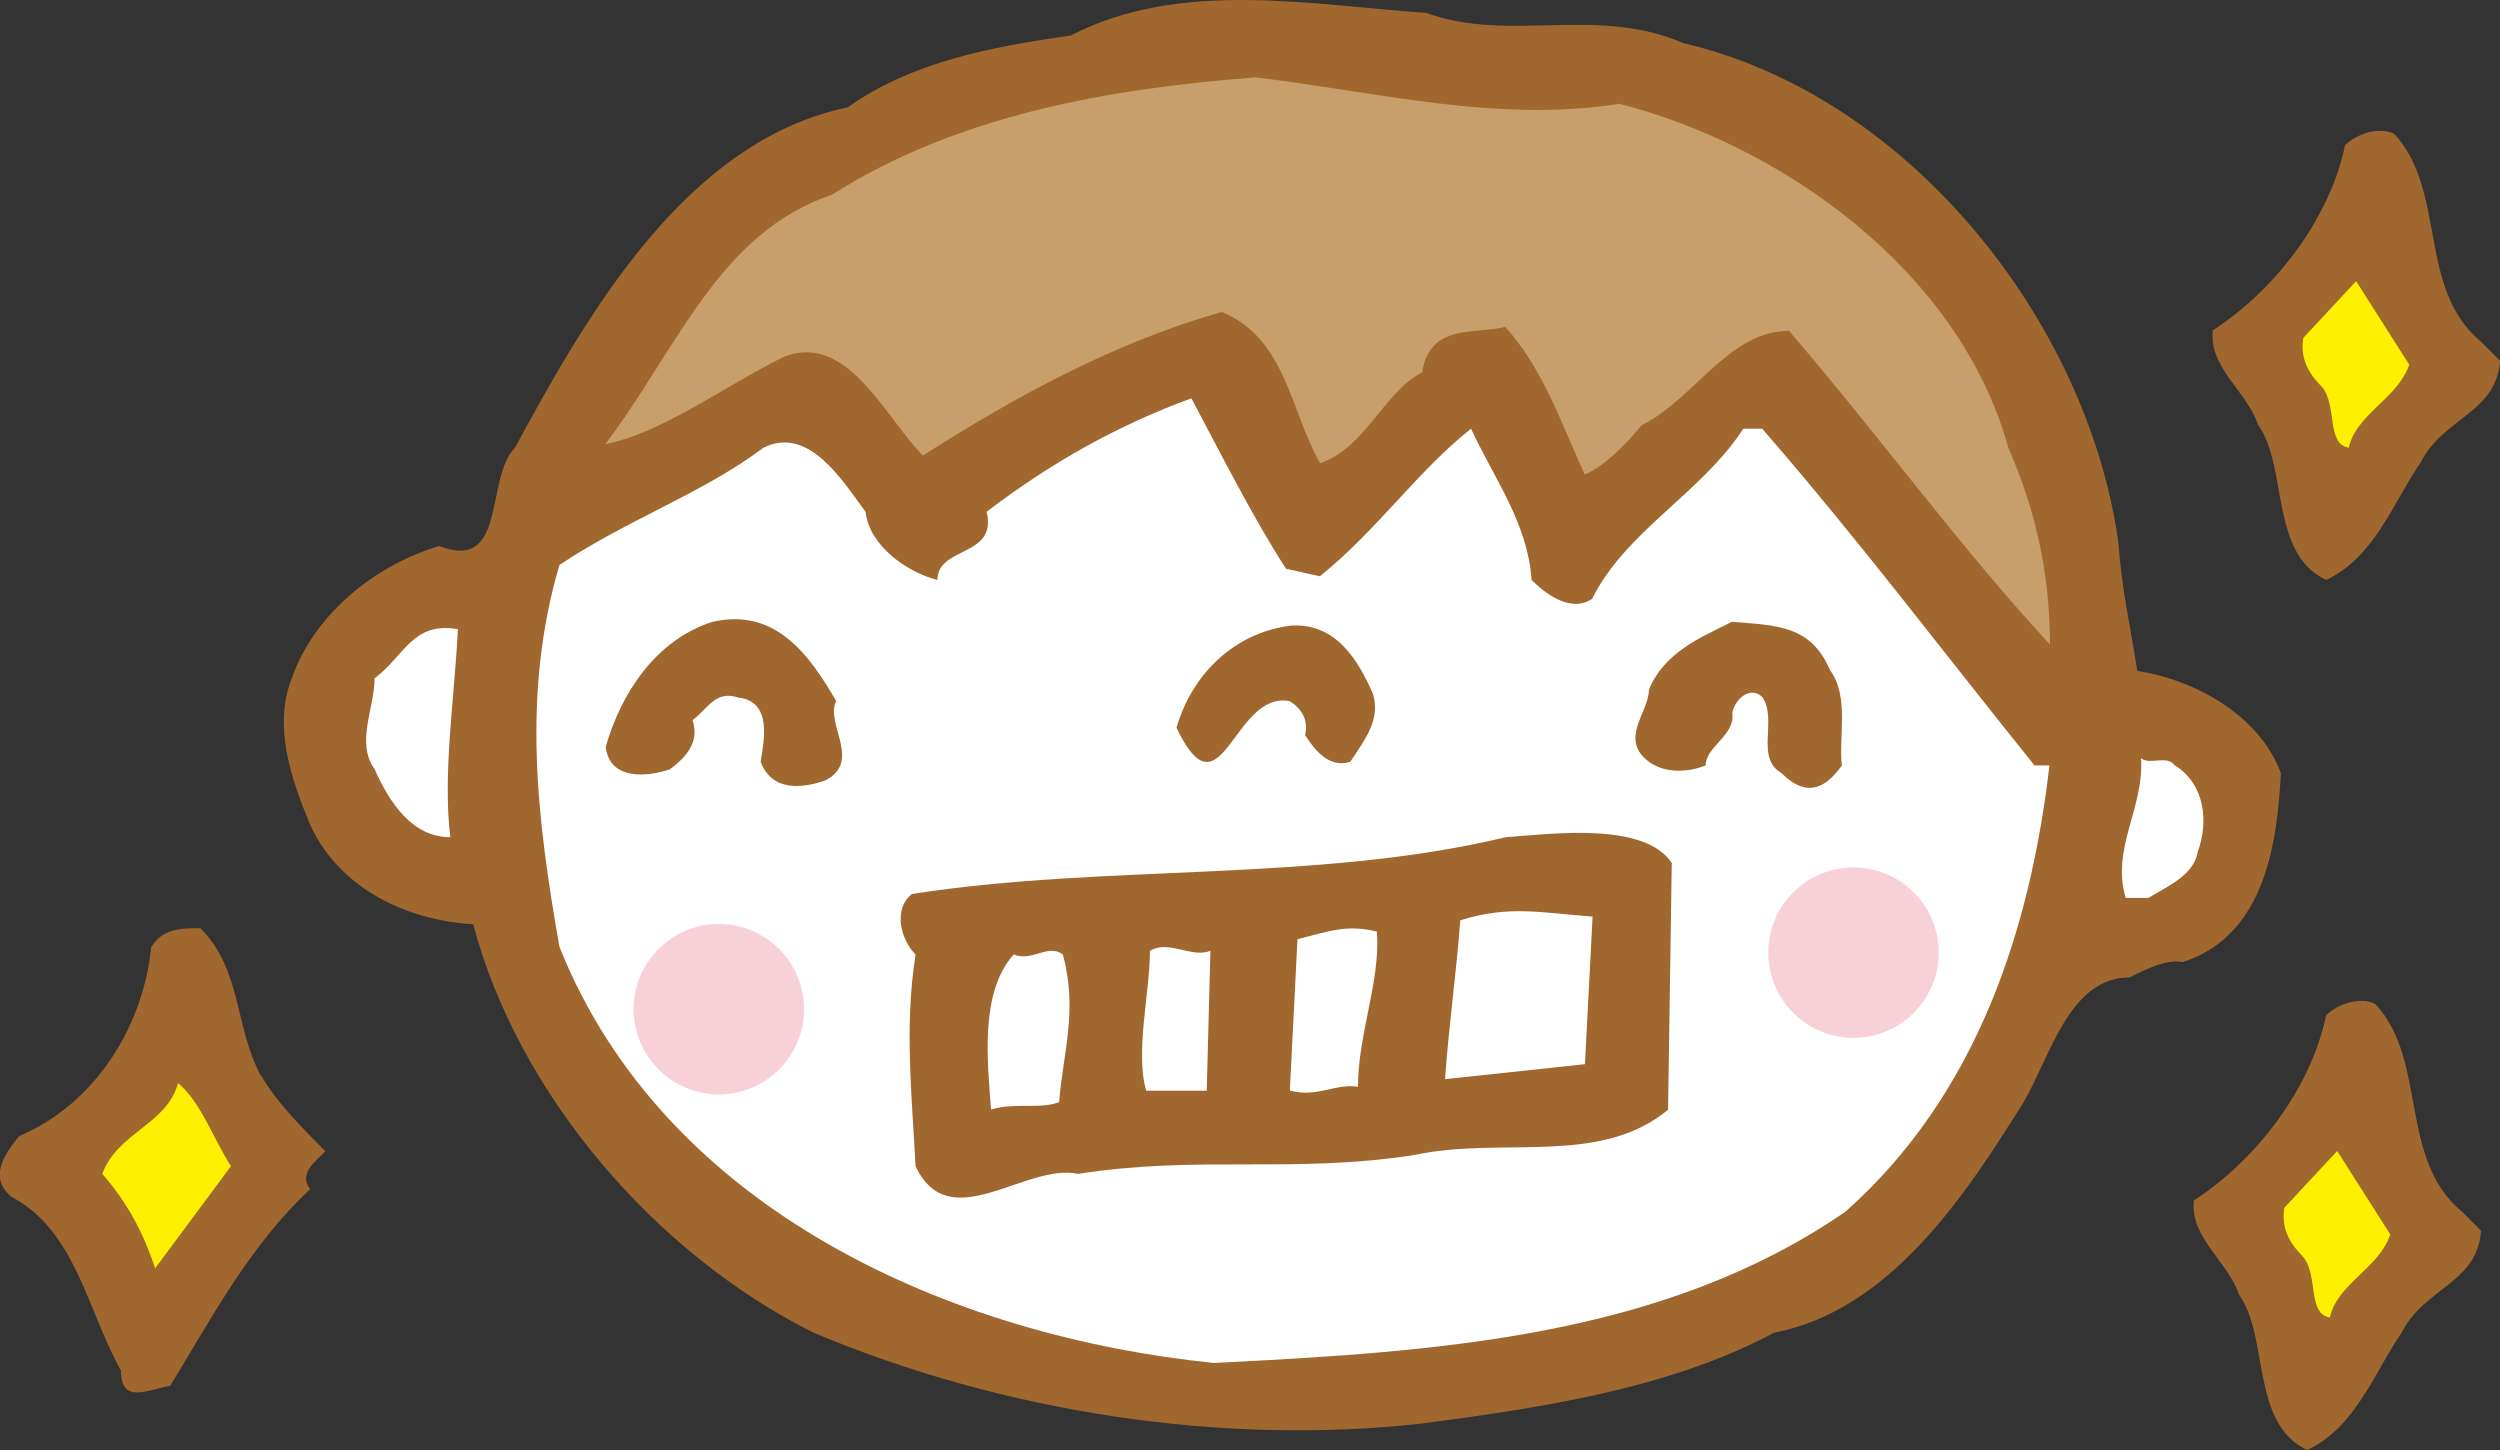<svg xmlns="http://www.w3.org/2000/svg" id="_レイヤー_2" data-name="レイヤー 2" viewBox="0 0 95.05 55.13"><rect x="0" y="0" width="95.05" height="55.13" fill="#333333" stroke="none"/><defs><style>.cls-1{fill:#fff}.cls-3{fill:#fff000}.cls-4{fill:#f8d1d8}.cls-5{fill:#a0672f}</style></defs><g id="_デザイン" data-name="デザイン"><path d="M54.22.49C57.39 1.64 60.69.2 64 1.64c8.63 2.01 15.38 10.64 16.54 18.98.14 1.87.43 3.02.72 4.89 2.01.29 4.6 1.58 5.46 3.88-.14 2.59-.57 6.18-3.74 7.19-.57-.14-1.44.29-2.01.58-2.3 0-3.02 3.02-4.03 4.74-2.16 3.45-5.03 7.91-9.49 8.77-4.03 2.16-9.06 2.88-13.37 3.45-7.62.86-15.96-.43-23.15-3.45-6.04-3.02-11.22-9.06-12.94-15.53-2.44-.14-5.03-1.29-6.18-3.74-.72-1.73-1.44-3.74-.72-5.61.86-2.44 3.17-4.31 5.61-5.03 2.59 1.01 1.73-2.59 2.88-3.74 2.73-5.03 6.47-11.65 12.65-12.94 2.44-1.73 5.46-2.3 8.48-2.73C44.88-.81 49.91.2 54.23.49Z" class="cls-5"/><path d="M61.55 3.94c6.18 1.58 12.94 6.33 14.81 13.09 1.01 2.3 1.58 4.74 1.58 7.48-3.45-3.74-6.47-7.91-9.92-11.93-2.3 0-3.59 2.59-5.61 3.59-.58.72-1.44 1.58-2.16 1.87-.86-1.87-1.58-4.03-3.02-5.61-1.15.29-2.88-.14-3.16 1.73-1.44.72-2.16 2.88-3.88 3.45-1.15-2.01-1.29-4.74-3.74-5.75-4.03 1.15-7.76 3.16-11.36 5.46-1.44-1.44-2.88-4.74-5.32-3.74-2.3 1.15-4.6 2.88-6.76 3.31 2.73-3.59 4.31-8.05 8.63-9.49 4.74-3.02 10.5-4.03 16.1-4.46 4.75.58 9.2 1.73 13.8 1.01Z" style="fill:#c79e6c"/><path d="M95.05 13.71c-.14 2.01-2.16 2.16-3.02 3.88-1.01 1.44-1.73 3.59-3.59 4.46-2.16-1.01-1.44-4.31-2.59-5.9-.43-1.29-1.87-2.16-1.72-3.59 2.44-1.58 4.46-4.31 5.03-7.04.43-.43 1.29-.72 1.87-.43 2.01 2.16.86 5.9 3.31 7.91l.72.72Z" class="cls-5"/><path d="M91.6 13.86c-.43 1.29-2.01 1.87-2.3 3.16-.86-.14-.43-1.58-1.01-2.3-.43-.43-.86-1.01-.72-1.87l2.01-2.16 2.01 3.16Z" class="cls-3"/><path d="M94.33 46.79c-.14 2.01-2.16 2.16-3.02 3.88-1.01 1.44-1.73 3.59-3.59 4.46-2.16-1.01-1.44-4.31-2.59-5.9-.43-1.29-1.87-2.16-1.72-3.59 2.44-1.58 4.46-4.31 5.03-7.04.43-.43 1.29-.72 1.87-.43 2.01 2.16.86 5.9 3.31 7.91l.72.72Z" class="cls-5"/><path d="M90.88 46.93c-.43 1.29-2.01 1.87-2.3 3.16-.86-.14-.43-1.58-1.01-2.3-.43-.43-.86-1.01-.72-1.87l2.01-2.16 2.01 3.16Z" class="cls-3"/><path d="M45.3 15.15c1.15 2.16 2.3 4.46 3.59 6.47l1.29.29c2.16-1.73 3.74-4.03 5.75-5.61.86 1.87 2.16 3.59 2.3 5.75.43.43 1.44 1.29 2.3.72 1.29-2.59 4.17-4.03 5.75-6.47H67c3.74 4.31 6.76 8.34 10.35 12.8h.57c-.72 6.18-2.73 12.51-7.76 16.97-6.9 4.75-15.39 5.32-24.01 5.75C36.23 50.81 25.3 46.07 21.27 36c-.86-4.89-1.44-9.63 0-14.52 2.59-1.73 5.46-2.73 7.76-4.46 1.73-.86 3.02 1.29 3.88 2.44.14 1.29 1.58 2.3 2.73 2.59 0-1.29 2.3-.86 1.87-2.59 2.44-1.87 5.03-3.31 7.77-4.31Z" class="cls-1"/><path d="M31.79 26.66c-.43.86 1.01 2.3-.43 3.02-.86.29-2.01.43-2.44-.72.14-.86.43-2.3-.86-2.44-.86-.29-1.15.43-1.73.86.29.86-.29 1.44-.86 1.87-.86.29-2.3.43-2.44-.86.58-2.01 1.87-4.03 4.03-4.74 2.44-.58 3.74 1.29 4.74 3.02ZM69.6 25.51c.72 1.01.29 2.59.43 3.59-.72 1.01-1.44 1.15-2.3.29-1.01-.58-.14-2.01-.72-2.88-.43-.43-1.01 0-1.15.58.14.86-1.01 1.29-1.01 2.01-.72.29-1.58.29-2.16-.14-1.15-.86 0-1.87 0-2.73.58-1.44 2.01-2.01 3.16-2.59 1.73.14 3.02.14 3.74 1.87ZM52.2 26.37c.29 1.01-.29 1.72-.86 2.59-.86.29-1.44-.58-1.72-1.01.14-.58-.14-1.01-.58-1.29-2.16-.43-2.59 4.6-4.31 1.01.58-2.01 2.16-3.59 4.31-3.88 1.73-.14 2.59 1.29 3.16 2.59Z" class="cls-5"/><path d="M17.41 23.92c-.14 2.73-.58 5.46-.29 7.91-1.44 0-2.3-1.29-2.88-2.59-.72-1.01 0-2.3 0-3.45 1.15-.86 1.44-2.16 3.16-1.87ZM82.69 29.1c1.15.72 1.29 2.16.86 3.31-.14.86-1.15 1.29-1.87 1.73h-.86c-.57-1.87.72-3.45.58-5.32.29.29 1.01-.14 1.29.29Z" class="cls-1"/><path d="m63.56 32.84-.14 9.35c-2.59 2.16-6.33 1.01-9.63 1.72-4.6.72-8.2 0-12.8.72-2.01-.43-4.89 2.44-6.18-.29-.14-2.73-.43-5.32 0-8.05-.57-.57-.86-1.73-.14-2.3 7.33-1.15 15.39-.43 22.58-2.16 1.87-.14 5.32-.58 6.33 1.01Z" class="cls-5"/><path d="m60.26 40.46-5.32.57c.14-2.01.43-4.03.58-6.04 1.87-.58 3.02-.29 5.03-.14l-.29 5.61ZM52.35 35.43c.14 1.87-.72 3.88-.72 5.89-.86-.14-1.58.43-2.59.14l.29-5.75c1.15-.29 1.87-.58 3.02-.29Z" class="cls-1"/><path d="M9.93 40.89c.57 1.01 1.58 2.01 2.44 2.88-.43.43-1.01.86-.58 1.44-2.3 2.16-3.74 4.89-5.32 7.48-.86.14-1.87.72-1.87-.58-1.29-2.3-1.72-5.32-4.17-6.61-.86-.72-.29-1.58.29-2.3 3.02-1.29 4.74-4.31 5.03-7.19.43-.72 1.15-.72 1.87-.72 1.58 1.58 1.29 3.74 2.3 5.61Z" class="cls-5"/><path d="M45.88 41.47h-2.3c-.43-1.44.14-3.74.14-5.32.72-.43 1.58.29 2.3 0l-.14 5.32ZM40.41 36.29c.58 2.16 0 3.74-.14 5.61-.72.29-1.73 0-2.59.29-.14-1.87-.43-4.46.86-5.9.72.29 1.29-.43 1.87 0Z" class="cls-1"/><path d="M8.78 44.34 5.9 48.22c-.43-1.29-1.01-2.44-2.01-3.59.58-1.58 2.45-1.87 2.88-3.45.86.72 1.29 2.01 2.01 3.16Z" class="cls-3"/><circle cx="27.33" cy="38.37" r="3.24" class="cls-4"/><circle cx="70.47" cy="36.22" r="3.24" class="cls-4"/></g></svg>